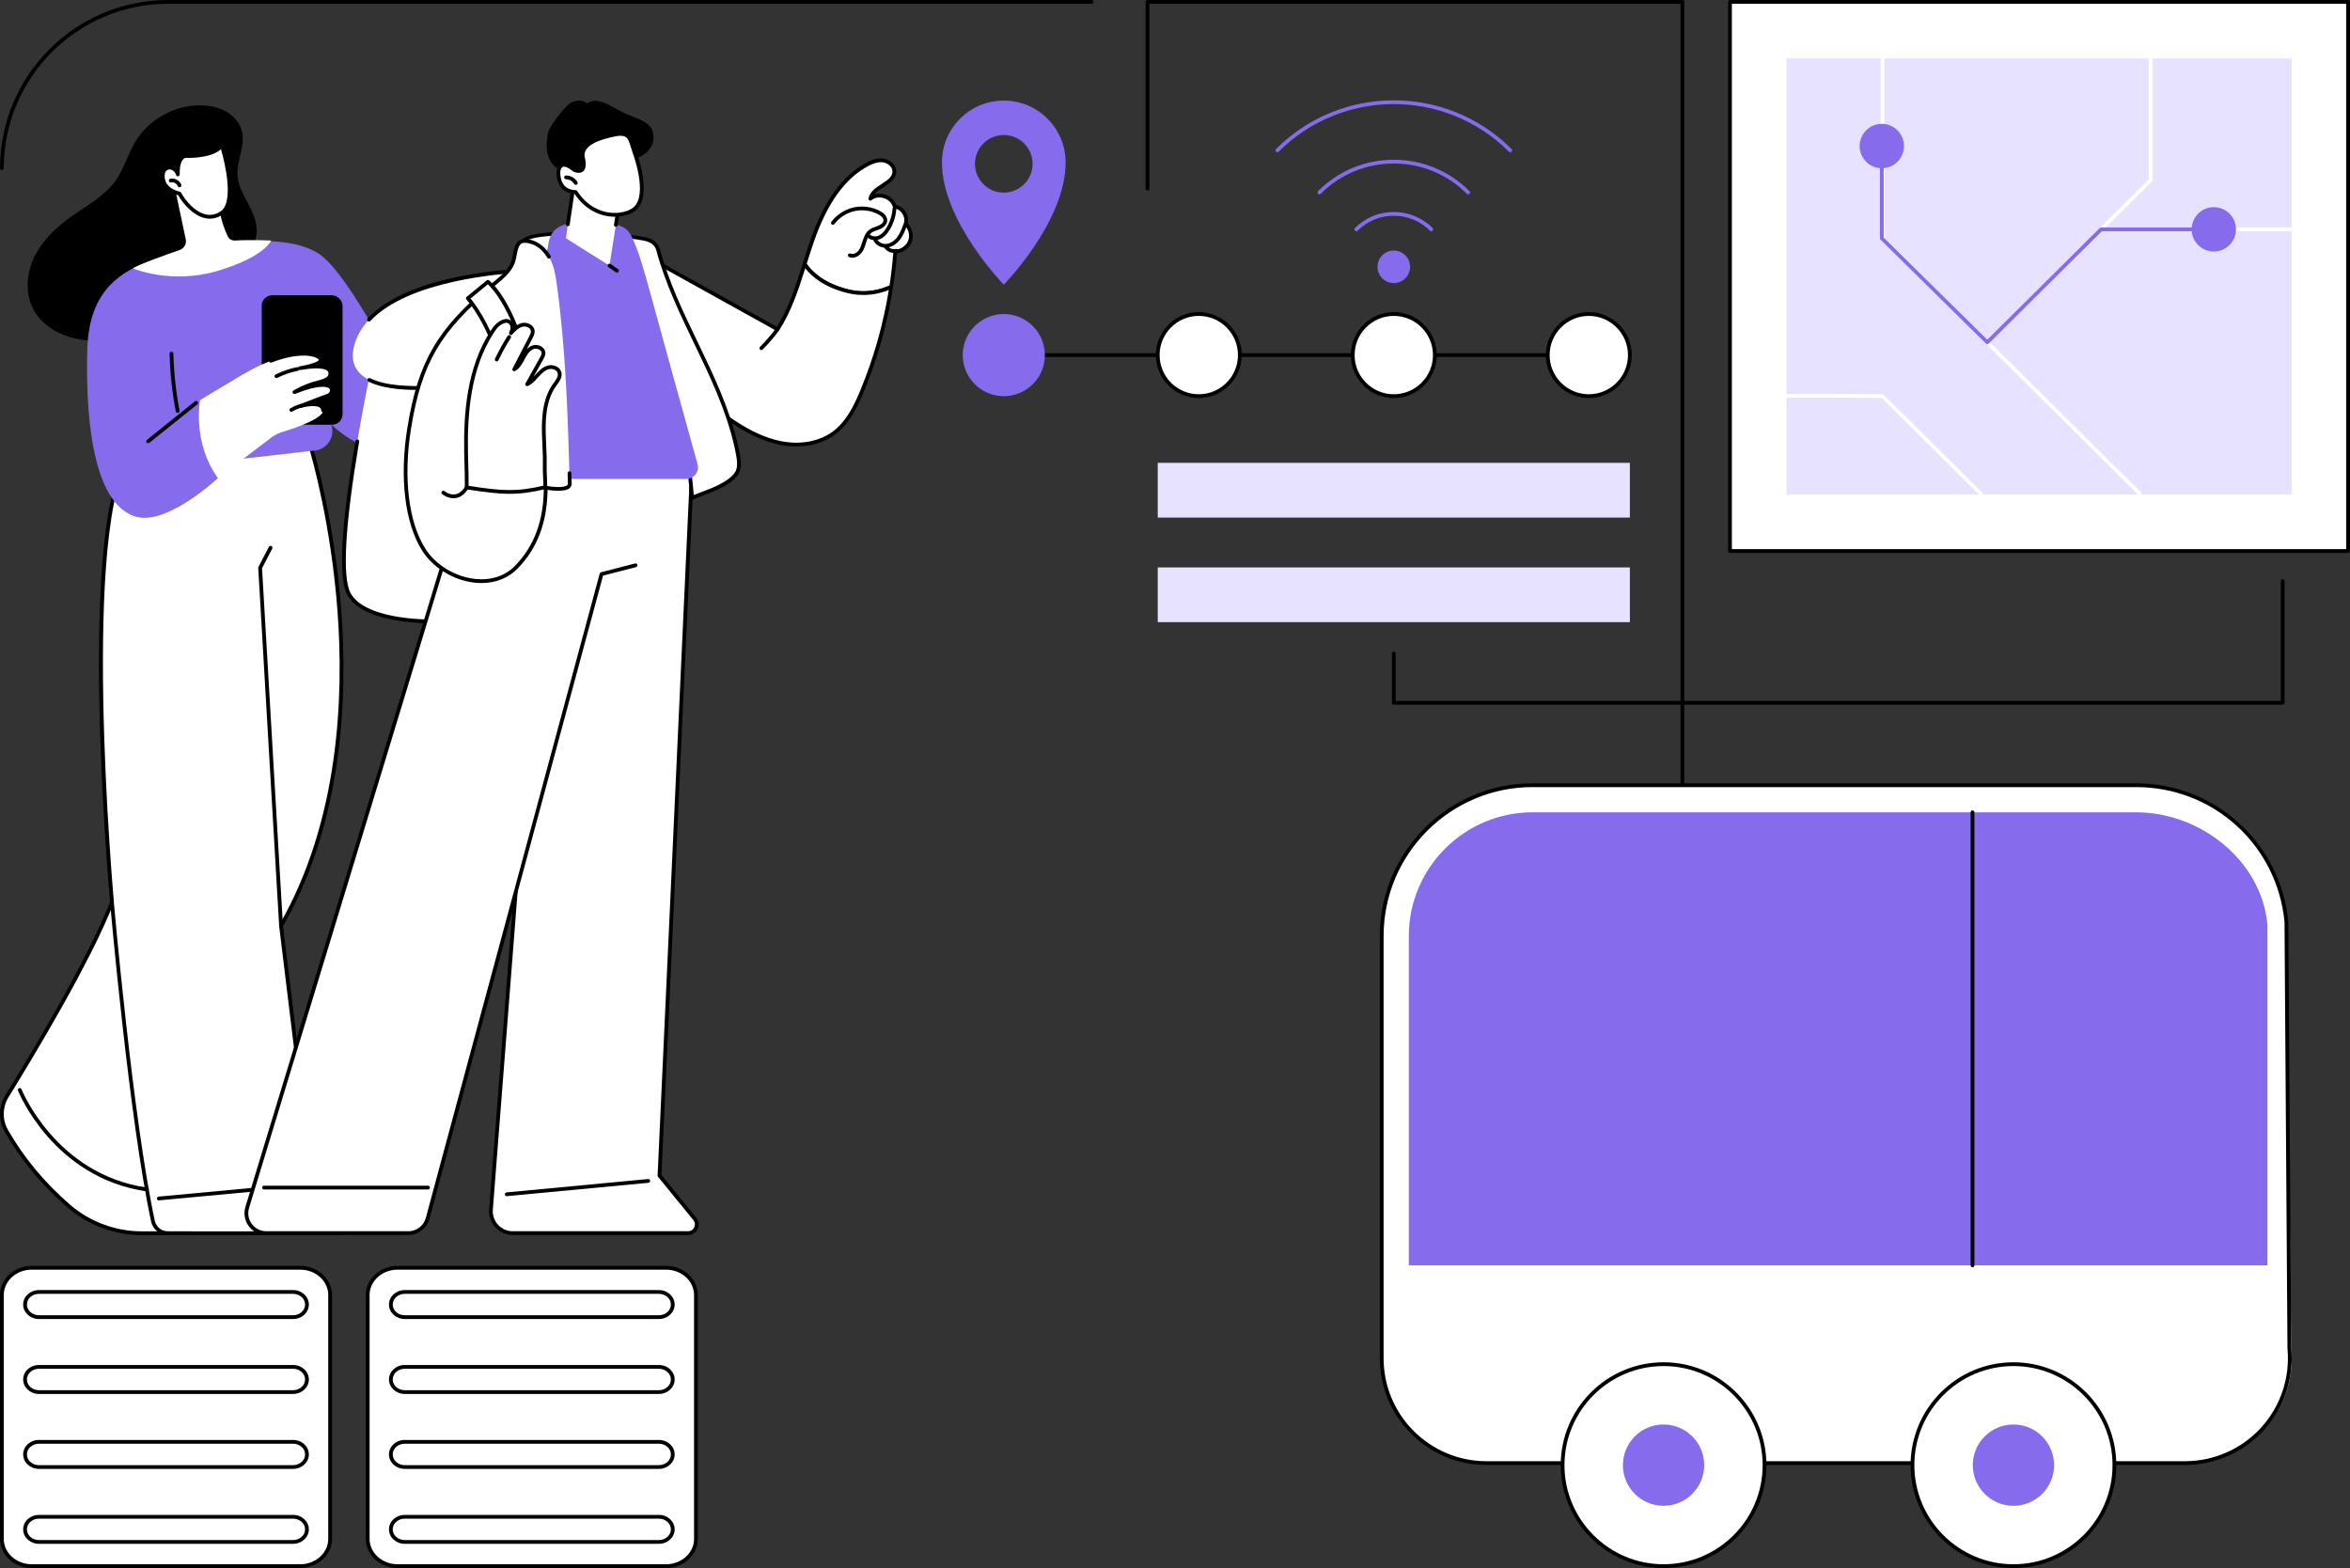 <?xml version="1.0" encoding="UTF-8"?>
<svg id="Layer_1" xmlns="http://www.w3.org/2000/svg" version="1.1" viewBox="0 0 1247 832">
  <rect x="0" y="0" width="1247" height="832" fill="#333333" stroke="none"/>
  <!-- Generator: Adobe Illustrator 29.8.2, SVG Export Plug-In . SVG Version: 2.1.1 Build 3)  -->
  <defs>
    <style>
      .st0 {
        fill: #e7e2ff;
      }

      .st1 {
        fill: #fff;
      }

      .st2 {
        fill: #876bed;
      }
    </style>
  </defs>
  <g id="Smart_bus_stop">
    <g>
      <g>
        <g>
          <g>
            <g>
              <path class="st1" d="M164.81,236.91s45.93,147.25-15.69,254.32l16.71,137.1,17.55,17.55c3.14,3.14.92,8.51-3.52,8.51h-104.44c-14.35,0-28.23-5.13-39.06-14.54-10.39-9.03-23.01-22.29-32.99-39.81-3.26-5.72-3.14-12.75.32-18.35,12.59-20.36,43.85-72.13,55.75-103.07,0,0-18.74-205.76,10.79-239.65l94.59-2.04v-.02Z"/>
              <path d="M179.85,655.38h-104.44c-14.63,0-28.74-5.25-39.71-14.79-13.64-11.85-24.81-25.33-33.21-40.07-3.44-6.04-3.31-13.47.34-19.37,12.77-20.64,43.69-71.88,55.59-102.69-1.02-11.27-18.19-206.6,11.06-240.17.18-.21.45-.34.73-.34l94.59-2.04c.46-.02.84.28.98.7.12.37,11.56,37.5,15.31,87.23,3.45,45.86.89,112.12-30.92,167.59l16.63,136.43,17.3,17.3c1.74,1.74,2.24,4.24,1.3,6.52s-3.06,3.69-5.53,3.69h-.02ZM70.7,239.93c-28.51,34.2-10.45,236.53-10.27,238.57,0,.15,0,.31-.06.45-11.9,30.94-43.01,82.51-55.84,103.24-3.27,5.28-3.38,11.92-.3,17.33,8.29,14.55,19.31,27.85,32.78,39.55,10.61,9.22,24.25,14.3,38.4,14.3h104.44c1.96,0,3.19-1.27,3.68-2.46.49-1.19.52-2.95-.86-4.34l-17.55-17.55c-.16-.16-.26-.36-.29-.59l-16.71-137.1c-.03-.21.02-.43.13-.62,31.7-55.09,34.26-121.08,30.82-166.74-3.44-45.71-13.41-80.68-15-86.07l-93.38,2.01v.02Z"/>
            </g>
            <path d="M149.13,492.22c-.53,0-.97-.41-1-.94l-11.1-189.93c0-.18.03-.36.11-.52l5.55-10.66c.25-.49.86-.68,1.35-.43s.68.86.43,1.35l-5.42,10.42,11.09,189.66c.03.55-.39,1.02-.94,1.06h-.07Z"/>
            <path d="M101.19,655.38h-12.06c-4.28,0-8.04-3.03-8.94-7.21-11.67-54.25-21.66-167.93-21.76-169.07-.05-.55.36-1.04.91-1.08.56-.05,1.04.36,1.08.91.1,1.14,10.08,114.7,21.72,168.82.7,3.26,3.64,5.63,6.99,5.63h12.06c.55,0,1,.45,1,1s-.45,1-1,1Z"/>
            <path d="M84.27,636.94c-.51,0-.95-.39-.99-.91-.05-.55.35-1.04.9-1.09l81.57-7.62c.55-.05,1.04.35,1.09.9.05.55-.35,1.04-.9,1.09l-81.57,7.62h-.1Z"/>
            <path d="M77.92,632.15s-.1,0-.14-.01c-49.59-7.15-68.05-52.97-68.23-53.43-.2-.51.05-1.09.57-1.3.52-.2,1.09.05,1.3.57.18.45,18.24,45.2,66.65,52.18.55.08.93.59.85,1.13-.07.5-.5.86-.99.86h-.01Z"/>
          </g>
          <path d="M133.67,112.02c-2.88-6.16-7.16-11.98-7.63-18.77-.55-7.85,4.17-15.65,2.4-23.32-1.04-4.49-4.27-8.29-8.25-10.62s-8.65-3.28-13.25-3.4c-14.03-.36-27.98,7.32-35.19,19.36-3.97,6.63-5.97,14.34-10.45,20.64-5.76,8.1-14.91,12.95-23.05,18.66-8,5.63-15.41,12.52-19.79,21.27-4.38,8.75-5.35,19.59-.79,28.25,3.86,7.32,11.25,12.33,19.18,14.71,7.92,2.38,16.38,2.37,24.61,1.56,15.23-1.48,30.19-5.62,44.02-12.17,8.44-4,16.67-9.08,22.18-16.61,4.33-5.92,6.69-13.62,5.58-20.75,4.46-4.85,3.24-12.78.42-18.81h.01Z"/>
          <g>
            <g>
              <path class="st2" d="M115.64,253.71l4.04-9.29,47.46-5.36c6.21-.7,10.4-6.69,8.94-12.77l-.25-1.04s13.78,14.4,33.17,14.9,29.02-12.21,29.02-12.21l-14.22-27.75-9.05,5.07s-28.73-59.62-45.65-70.67c-21.94-14.34-73.67-2.21-91.38,4.59-17.72,6.8-30.68,18.62-31.42,46.6-.74,27.98.99,82.52,26.72,88.58,16.39,3.86,42.62-20.66,42.62-20.66h0Z"/>
              <path d="M94.25,219.08c-.47,0-.89-.33-.98-.81-1.91-10.06-3.01-20.35-3.28-30.59-.01-.55.42-1.01.97-1.03s1.01.42,1.03.97c.27,10.13,1.36,20.31,3.25,30.27.1.54-.25,1.07-.8,1.17-.06,0-.13.02-.19.02h0Z"/>
              <path d="M78.59,235.18c-.29,0-.58-.13-.78-.37-.35-.43-.28-1.06.15-1.41l25.51-20.46c.43-.35,1.06-.28,1.41.15.35.43.28,1.06-.15,1.41l-25.51,20.46c-.18.15-.41.22-.62.22h-.01Z"/>
            </g>
            <rect x="138.87" y="156.67" width="42.9" height="68.69" rx="5.54" ry="5.54"/>
            <g>
              <path class="st1" d="M106.16,212.3s-4.3,22.3,9.48,41.41l28.21-21.44c1.79-1.36,3.81-2.4,5.97-3.06,6.72-2.06,21.83-7.17,21.63-11.47-.25-5.53-11.68-2.38-11.68-2.38,0,0,10.31-4.08,14.18-5.39s4.91-10.94-17.72-1.9c0,0,5.54-3.38,12.03-4.98,6.48-1.59,7.14-3.17,7.02-5.22s-2.54-4.89-16.15-2.49c0,0,10.97-1.66,11.04-4.36.08-2.7-13.06-8.75-41.33,7.67l-22.7,13.61h.02Z"/>
              <path d="M171.46,218.74c-.53,0-.97-.42-1-.95-.03-.67-.28-1.16-.78-1.52-2.12-1.54-7.67-.48-9.64.06-.51.14-1.04-.14-1.21-.65-.17-.5.09-1.05.58-1.25.42-.17,10.37-4.1,14.23-5.41.72-.24,1.33-.94,1.46-1.67.09-.51-.07-.95-.49-1.29-.82-.67-4.54-2.44-18,2.93-.48.19-1.03-.02-1.27-.48-.23-.46-.07-1.03.37-1.3.23-.14,5.75-3.48,12.31-5.1,6.42-1.58,6.34-2.96,6.27-4.19-.03-.5-.26-.91-.7-1.26-1.03-.81-4.03-1.91-12.67-.57-.6.11-1.15.2-1.62.27-.54.08-1.05-.29-1.14-.83-.09-.54.27-1.05.81-1.15.51-.09,1.01-.17,1.49-.25,4.92-.9,8.71-2.39,8.73-3.16-.02-.08-.26-.48-1.09-.94-3.38-1.89-11.7-2.41-24.03,2.33-.51.2-1.09-.06-1.29-.57-.2-.52.06-1.09.57-1.29,13.82-5.32,22.83-4.3,26.34-1.82.99.7,1.52,1.53,1.49,2.35-.03.95-.78,1.76-1.92,2.45,2.53.13,4.37.67,5.56,1.61.89.71,1.4,1.65,1.46,2.71.15,2.61-1.14,4.15-4.9,5.42,2.27.04,3.65.59,4.49,1.28.98.8,1.42,1.97,1.2,3.2-.26,1.44-1.38,2.73-2.79,3.2-1.61.54-4.36,1.58-7.01,2.6,1.36.12,2.64.45,3.59,1.13.99.72,1.54,1.77,1.6,3.05.02.55-.4,1.02-.95,1.04h-.05v.02Z"/>
              <path d="M146.69,200.61c-.37,0-.72-.2-.89-.55-.25-.49-.05-1.09.44-1.34,3.58-1.8,7.39-3.1,11.32-3.88.55-.11,1.07.25,1.17.79.11.54-.25,1.07-.79,1.17-3.75.74-7.39,1.98-10.81,3.7-.14.07-.3.11-.45.11h0Z"/>
              <path d="M154.58,218.51c-.34,0-.68-.18-.86-.49-.28-.48-.12-1.09.36-1.37,1.79-1.05,3.71-1.85,5.71-2.38.53-.14,1.08.18,1.22.71.14.53-.18,1.08-.71,1.22-1.83.48-3.58,1.21-5.21,2.17-.16.09-.33.14-.51.14Z"/>
            </g>
            <g>
              <path class="st1" d="M221.17,201.66s-.55,18.33,13.7,29.51c0,0,11.42-11.19,16.62-23.51,0,0,15.79-4.66,23.08-19.03,0,0,6.53-9.69,4.27-13.19s-6.7,4.87-9.52,10.99c0,0,5.85-13.16,2.14-14.73-3.71-1.57-7.31,11.35-12.82,14.71,0,0,6.75-12.46,5-14.86s-6.67,1.75-10.77,8.29c-4.1,6.54-5.81,6.54-5.81,6.54,0,0,5.31-10.13,3.23-11.92-1.9-1.64-6.49,1.21-10.13,9.24-.65,1.44-2.09,2.36-3.67,2.36h-1.68s-8.52,12.75-13.64,15.62v-.02Z"/>
              <path d="M234.87,232.17c-.26,0-.52-.1-.71-.3-.39-.39-.38-1.03,0-1.41.11-.11,11.34-11.2,16.39-23.18.12-.28.35-.49.64-.57.15-.05,15.47-4.72,22.47-18.53.02-.04.04-.07.06-.11,2.38-3.54,5.64-9.95,4.26-12.09-.25-.38-.39-.37-.45-.37-.37.03-2.47.69-7.33,11.24-.23.5-.82.72-1.32.49s-.73-.82-.5-1.32c1.68-3.77,4-10.61,3.09-12.91-.14-.35-.31-.45-.42-.5-1.19-.5-3.25,3-4.91,5.82-1.98,3.34-4.22,7.13-7,8.83-.39.24-.88.18-1.21-.13s-.41-.8-.19-1.2c3.43-6.34,5.8-12.79,5.07-13.8-.15-.21-.31-.29-.59-.28-1.62.06-5.06,3-8.53,8.51-3.97,6.32-5.98,7.01-6.66,7.01h0c-.35,0-.67-.18-.86-.48-.18-.3-.19-.67-.03-.98,2.78-5.31,4.15-10.11,3.47-10.69-.23-.2-.58-.25-1.03-.15-1.9.42-4.97,3.38-7.53,9.04-.81,1.79-2.6,2.94-4.57,2.94h-1.16c-1.59,2.33-8.91,12.81-13.68,15.49-.48.27-1.09.1-1.36-.38-.27-.48-.1-1.09.38-1.36,4.85-2.72,13.22-15.18,13.3-15.3.19-.28.5-.44.83-.44h1.68c1.17.04,2.27-.69,2.75-1.76,2.54-5.62,5.96-9.52,8.92-10.17,1.37-.3,2.26.15,2.76.59,1.55,1.33.59,4.99-.74,8.31.54-.73,1.15-1.62,1.83-2.71,2.82-4.49,6.97-9.33,10.15-9.44.94-.03,1.73.35,2.28,1.1,1.12,1.54-.03,5.38-1.6,9.09.55-.87,1.08-1.77,1.59-2.63,2.48-4.2,4.62-7.82,7.41-6.64.68.29,1.2.84,1.5,1.61.43,1.09.4,2.65.13,4.34,1.81-2.51,3.02-3.04,3.93-3.11.63-.05,1.54.14,2.27,1.28,2.5,3.89-3.4,12.97-4.25,14.24-6.8,13.35-20.48,18.44-23.2,19.34-5.29,12.18-16.19,22.95-16.65,23.41-.19.19-.45.29-.7.29v-.03Z"/>
              <path d="M245.05,209.55c-.68,0-1.37-.04-2.04-.12-.55-.07-.94-.56-.88-1.11.07-.55.57-.94,1.11-.88,2.35.28,4.77,0,7-.78.52-.18,1.09.09,1.28.61.18.52-.09,1.09-.61,1.28-1.87.66-3.87,1-5.86,1Z"/>
            </g>
          </g>
          <g>
            <path class="st1" d="M92.78,99.61l5.79,27.35c.51,2.43-.86,4.86-3.2,5.68-7.09,2.46-21.2,7.49-24.83,9.75,0,0,20.16,8.74,45.03,1.32s28.34-16.09,28.34-16.09c0,0-11.06-.47-19.14,0-1.61.1-3.14-.63-3.84-2.08-1.4-2.91-3.49-7.98-4.21-13.46,0,0-17.08-13.53-23.93-12.47h-.01Z"/>
            <g>
              <path class="st1" d="M117.63,76.95s9.43,29.23.23,35.85c-9.2,6.61-18.71-2.95-22.64-10.08,0,0-8.86-1.61-8.86-9.22,0-6.37,6.75-5.54,8.02-.95,0,0-.6-9.98,4.75-9.76,5.33.22,16.07-.93,18.5-5.83h0Z"/>
              <path d="M111.37,116.02c-.87,0-1.76-.1-2.65-.3-6.13-1.38-11.39-7.3-14.15-12.12-3.43-.78-9.21-3.73-9.21-10.1,0-3.69,2.04-5.29,3.94-5.55,1.37-.19,2.94.28,4.18,1.35.22-2.09.79-4.67,2.28-6.18.92-.94,2.07-1.39,3.41-1.34,6.08.25,15.55-1.22,17.56-5.27.18-.36.57-.58.97-.55.41.03.75.3.88.69.39,1.22,9.54,30-.13,36.96-2.23,1.61-4.6,2.41-7.07,2.41h-.01ZM89.91,89.91c-.12,0-.23,0-.34.02-1.41.19-2.21,1.49-2.21,3.56,0,6.7,7.96,8.22,8.04,8.23.3.05.55.24.7.5,2.49,4.53,7.41,10.26,13.06,11.54,2.84.64,5.58.04,8.12-1.78,6.56-4.72,2.62-23.8-.03-32.85-4.19,4.19-14.22,4.8-18.16,4.64-.76-.03-1.38.21-1.9.74-1.77,1.8-1.91,6.36-1.81,7.97.03.51-.33.96-.83,1.05-.5.08-.99-.23-1.13-.72-.52-1.86-2.15-2.9-3.51-2.9Z"/>
            </g>
            <path d="M95.26,99.38c-.41,0-.79-.25-.94-.65-.5-1.35-2.11-2.23-3.51-1.93-.54.11-1.07-.23-1.19-.77-.11-.54.23-1.07.77-1.19,2.36-.5,4.96.93,5.8,3.19.19.52-.07,1.09-.59,1.29-.11.04-.23.06-.35.06h.01Z"/>
          </g>
        </g>
        <g>
          <g>
            <path class="st1" d="M198.76,186.7s-23.94,108.64-13.68,128.31,67.54,15.4,71.82,11.12,27.36-138.58,27.36-138.58l-85.5-.86h0Z"/>
            <path d="M230.82,330.77c-6.23,0-12.84-.4-19.05-1.35-10.07-1.54-23.03-5.22-27.58-13.93-4.71-9.03-3.22-36.44,4.42-81.47.09-.54.61-.91,1.15-.82s.91.61.82,1.15c-7.46,43.96-9.06,71.7-4.62,80.21,4.16,7.98,16.49,11.41,26.1,12.88,19.93,3.06,42.04.08,44.12-2.01,3.06-3.6,17.67-83.38,26.88-136.88l-84.33-.84c-.55,0-1-.46-.99-1.01,0-.55.45-.99,1-.99h0l85.5.86c.29,0,.57.13.76.36s.27.52.22.81c-2.37,13.78-23.26,134.74-27.64,139.12-2.13,2.13-13.59,3.92-26.79,3.92h.02Z"/>
            <path class="st1" d="M277.93,143.62s-77.46,2.02-89.43,37.95c-11.97,35.93,63.27,21.39,63.27,21.39l26.16-59.34Z"/>
            <path d="M221.21,206.89c-9.35,0-18.92-1.05-25.68-4.39-.5-.24-.7-.84-.45-1.34.24-.49.84-.7,1.34-.45,16.05,7.93,50.06,2.18,54.65,1.36l25.3-57.38c-9.57.47-59.64,3.97-79.86,25.62-.38.4-1.01.43-1.41.05-.4-.38-.43-1.01-.05-1.41,22.87-24.48,80.42-26.26,82.86-26.32.33,0,.67.16.86.44.19.28.22.65.08.96l-26.16,59.34c-.13.3-.4.52-.73.58-.97.19-15.56,2.95-30.75,2.95h0Z"/>
          </g>
          <g>
            <g>
              <g>
                <path class="st1" d="M367.36,245.73l-17.41,378.09,18.75,22.96c2.46,3.01.32,7.54-3.57,7.54h-93.01c-6.81,0-12.16-5.81-11.6-12.6l30.88-396.13,75.95.14h.01Z"/>
                <path d="M365.14,655.31h-93c-3.52,0-6.91-1.49-9.3-4.08-2.39-2.59-3.59-6.09-3.3-9.6l30.88-396.12c.04-.52.48-.92,1-.92h0l75.95.14c.27,0,.53.11.72.31s.29.46.28.74l-17.39,377.71,18.51,22.66c1.39,1.7,1.66,3.98.72,5.96-.94,1.98-2.88,3.21-5.07,3.21h0ZM292.33,246.59l-30.81,395.2c-.25,3,.74,5.87,2.77,8.09,2.04,2.21,4.82,3.43,7.83,3.43h93c1.43,0,2.65-.77,3.27-2.07s.44-2.73-.47-3.84l-18.75-22.96c-.16-.19-.24-.43-.22-.68l17.36-377.05-73.98-.14v.02Z"/>
              </g>
              <path d="M268.88,634.7c-.51,0-.95-.39-.99-.91-.05-.55.35-1.04.9-1.09l75.11-7.09c.56-.05,1.04.35,1.09.9.05.55-.35,1.04-.9,1.09l-75.1,7.09h-.11Z"/>
            </g>
            <g>
              <path class="st1" d="M251.37,245.66l-120.18,395c-2.07,6.79,3.02,13.65,10.12,13.65h75.38c4.79,0,8.99-3.23,10.22-7.86l102.48-379.64-78.02-21.16h0Z"/>
              <path d="M216.69,655.31h-75.38c-3.7,0-7.09-1.71-9.3-4.68-2.21-2.98-2.85-6.72-1.77-10.26l120.18-395c.16-.53.72-.83,1.25-.67s.83.72.67,1.25l-120.18,395c-.89,2.93-.36,6.03,1.47,8.49,1.82,2.46,4.63,3.87,7.69,3.87h75.38c4.34,0,8.14-2.93,9.26-7.12l92.27-341.83c.09-.35.37-.62.71-.71l18.03-4.67c.54-.14,1.08.18,1.22.72.14.53-.18,1.08-.72,1.22l-17.47,4.52-92.12,341.26c-1.35,5.06-5.95,8.6-11.19,8.6h0Z"/>
              <path d="M227.1,631.15h-86.99c-.55,0-1-.45-1-1s.45-1,1-1h86.99c.55,0,1,.45,1,1s-.45,1-1,1Z"/>
            </g>
          </g>
          <g>
            <g>
              <g>
                <g>
                  <g>
                    <path class="st1" d="M449.48,154.42c-12.47-3.19-19.07-9.11-22.55-14.24,1.32-4.2,2.64-8.41,4.08-12.55,5.57-15.97,14.04-32.18,28.9-40.25,2.65-1.44,5.61-2.61,8.6-2.25s5.92,2.69,6.04,5.7c.26,6.74-11.45,8-12.71,14.63,4.11-3.51,11.61-1.12,12.91,4.13,4.11.52,7.11,5.25,5.83,9.18,2.52,2.24,3.46,6.07,2.27,9.23-1.19,3.15-4.43,5.41-7.8,5.43-.46,6.29-1.18,12.55-2.14,18.78-5.43,2.56-13.64,4.73-23.44,2.22h.01Z"/>
                    <path d="M458.19,156.54c-2.79,0-5.79-.33-8.96-1.15h0c-13.2-3.38-19.86-9.83-23.13-14.65-.17-.25-.22-.57-.13-.86,1.3-4.16,2.64-8.43,4.09-12.58,7.2-20.63,16.81-33.98,29.37-40.8,2.25-1.22,5.64-2.79,9.2-2.37,3.29.39,6.77,2.99,6.92,6.65.16,4.09-3.3,6.33-6.64,8.49-1.9,1.23-3.73,2.42-4.9,3.88,1.73-.52,3.69-.5,5.63.12,2.87.92,5.02,2.92,5.89,5.42,1.99.45,3.79,1.75,5,3.65,1.21,1.91,1.63,4.1,1.17,6.1,2.49,2.56,3.35,6.53,2.09,9.89-1.23,3.26-4.36,5.64-7.8,6.02-.46,5.97-1.16,12.02-2.08,17.99-.05.33-.26.61-.56.75-3.67,1.73-8.87,3.43-15.16,3.43v.02ZM449.73,153.45c9.45,2.42,17.26.35,22.29-1.93.91-6.03,1.6-12.14,2.05-18.17.04-.52.47-.92.99-.93,2.94-.02,5.83-2.03,6.87-4.78s.2-6.17-2-8.13c-.3-.26-.41-.68-.29-1.06.51-1.57.21-3.45-.79-5.03s-2.58-2.65-4.21-2.85c-.41-.05-.75-.35-.85-.75-.53-2.12-2.3-3.86-4.74-4.64s-4.89-.4-6.55,1.03c-.32.28-.79.32-1.15.11-.37-.21-.56-.64-.48-1.05.69-3.59,3.88-5.66,6.97-7.66,3.01-1.95,5.84-3.79,5.73-6.74-.1-2.56-2.75-4.46-5.16-4.74-2.98-.36-6,1.05-8,2.14-12.1,6.57-21.41,19.56-28.43,39.7-1.39,3.97-2.68,8.07-3.92,12.05,3.17,4.48,9.46,10.31,21.69,13.44h-.02Z"/>
                  </g>
                  <g>
                    <path class="st1" d="M339.66,134.78c1.5-.87,7.61,3.67,9.11,4.5,6.51,3.62,13.02,7.23,19.53,10.85,14.77,8.21,29.55,16.42,44.32,24.62,6.76-10.54,10.54-22.56,14.3-34.57,3.48,5.13,10.08,11.05,22.55,14.24,9.8,2.51,18.01.34,23.44-2.22-2.92,18.99-8.13,37.63-15.49,55.37-3.44,8.3-7.62,16.74-14.81,22.12-7.19,5.38-16.71,7.04-25.61,5.84s-17.25-5.04-24.89-9.76c-19.28-11.9-34.52-29.96-43.68-50.64-4.58-10.34-7.65-21.35-8.95-32.59-.18-1.54-1.49-6.81.16-7.76h.02Z"/>
                    <path d="M422.5,236.91c-1.85,0-3.73-.13-5.61-.38-7.97-1.08-16.24-4.32-25.29-9.9-19.03-11.75-34.68-29.89-44.07-51.08-4.7-10.6-7.73-21.66-9.03-32.88-.03-.26-.1-.65-.18-1.1-.59-3.43-.98-6.6.83-7.65h0c1.44-.83,4.02.54,8.58,3.53.65.43,1.21.8,1.51.96l63.03,35.01c6.39-10.26,10.1-22.09,13.69-33.54.11-.37.43-.63.81-.69.39-.06.76.11.97.43,3.07,4.53,9.38,10.61,21.97,13.83,9.76,2.5,17.77.21,22.77-2.16.34-.16.73-.12,1.03.1s.45.59.39.95c-2.94,19.11-8.17,37.82-15.55,55.61-3.5,8.44-7.76,17.02-15.13,22.54-5.57,4.17-12.91,6.41-20.73,6.41h.01ZM340.13,135.67c-.27.22-.57,1.25.17,5.55.09.5.16.92.19,1.21,1.27,11.02,4.26,21.88,8.87,32.3,9.23,20.82,24.6,38.65,43.29,50.19,8.8,5.44,16.82,8.58,24.5,9.62,9.34,1.26,18.4-.8,24.87-5.65,6.99-5.23,11.09-13.53,14.48-21.7,7.09-17.08,12.18-35.01,15.14-53.34-5.33,2.19-13.13,3.91-22.42,1.53-11.76-3.01-18.33-8.46-21.94-13.02-3.55,11.28-7.34,22.82-13.83,32.93-.29.44-.86.59-1.33.33l-63.85-35.47c-.36-.2-.93-.57-1.64-1.04-1.36-.89-5.47-3.58-6.52-3.45h.02Z"/>
                  </g>
                </g>
                <path d="M452.28,136.75c-.58,0-1.17-.11-1.73-.35-.51-.21-.75-.8-.53-1.31.21-.51.8-.75,1.31-.53,1.48.62,3.3-.37,4.26-1.62.98-1.27,1.47-2.86,2-4.54l.27-.84c.66-2.04,1.59-4.31,3.52-5.73,1.04-.76,2.2-1.17,3.34-1.56.52-.18,1.03-.35,1.53-.57,1.21-.52,2.52-1.52,2.55-2.76.05-1.47-1.63-2.6-2.64-3.14-3.8-2.06-8.41-2.72-12.64-1.8s-8.15,3.43-10.75,6.89c-.33.44-.96.53-1.4.2s-.53-.96-.2-1.4c2.89-3.84,7.23-6.62,11.92-7.64s9.8-.29,14.02,2c2.43,1.32,3.74,3.08,3.68,4.96-.06,1.85-1.46,3.55-3.76,4.54-.54.23-1.11.43-1.67.62-1.03.36-2.01.69-2.8,1.28-1.47,1.08-2.24,3-2.8,4.73l-.26.82c-.55,1.78-1.13,3.61-2.32,5.16-1.11,1.45-2.98,2.59-4.88,2.59h-.02Z"/>
                <path d="M464.23,127.42c-1.66,0-3.36-.59-4.47-2.01-.34-.43-.27-1.06.17-1.4.43-.34,1.06-.27,1.4.17,1.13,1.43,3.34,1.51,4.86.86,1.53-.66,2.9-2.01,4.19-4.15,1.89-3.12,3.02-6.7,3.27-10.34.04-.55.52-.97,1.07-.93.55.04.97.51.93,1.07-.27,3.96-1.5,7.85-3.55,11.24-1.51,2.5-3.18,4.12-5.11,4.95-.83.36-1.78.56-2.75.56v-.02Z"/>
                <path d="M469.87,131.44c-2.96,0-5.76-1.84-6.58-4.42-.17-.53.12-1.09.65-1.26.52-.17,1.09.12,1.26.65.61,1.93,2.9,3.25,5.22,3,2.09-.23,4.19-1.58,5.76-3.72,1.41-1.92,2.27-4.14,3.25-6.84.19-.52.76-.79,1.28-.6s.79.76.6,1.28c-.81,2.24-1.82,5.03-3.52,7.34-1.9,2.59-4.51,4.24-7.16,4.52-.25.03-.51.04-.76.04h0Z"/>
                <path d="M474.38,134.19c-2.02,0-4.05-1.04-5.14-2.74-.3-.46-.17-1.08.3-1.38s1.08-.17,1.38.3c.89,1.38,2.7,2.11,4.31,1.73.54-.13,1.08.2,1.2.74.13.54-.2,1.08-.74,1.2-.43.1-.87.15-1.3.15h-.01Z"/>
                <path d="M404.01,185.73c-.26,0-.53-.1-.72-.31-.38-.4-.37-1.03.03-1.41,2.39-2.29,6.42-6.97,8.3-9.64.32-.45.94-.56,1.39-.24.45.32.56.94.24,1.39-1.97,2.8-6.05,7.53-8.55,9.93-.19.19-.44.28-.69.28h0Z"/>
              </g>
              <g>
                <path class="st1" d="M344.04,127.31c2.45.88,4.48,2.61,5.16,5.12,9.93,36.84,32.94,66.82,41.44,104.09,1.48,6.48,2.32,11.36.31,14.53-4.65,7.32-20.04,11.12-23.65,13.12-1.52-15.4-1.4-21.25-7.36-38.68-5.78-16.89-25.58-30.87-29.23-48.35-2.55-12.24-43.04-11.15-42.69-23.67.1-3.55-12.62-22.7-10.24-25.61,5.68-6.96,58.56-3.32,66.27-.55h-.01Z"/>
                <path d="M367.29,265.17c-.16,0-.32-.04-.46-.11-.3-.16-.5-.45-.53-.79-.2-2.03-.37-3.89-.53-5.63-1.06-11.48-1.64-17.8-6.78-32.83-2.62-7.66-8.35-14.92-13.9-21.94-6.57-8.32-13.36-16.91-15.37-26.52-1.12-5.38-11.24-8.13-21.03-10.78-11.25-3.05-21.88-5.93-21.68-13.12.03-1.21-2.31-5.72-4.38-9.7-4.63-8.9-7.32-14.45-5.64-16.51,6.16-7.55,59.88-3.56,67.39-.86,2.97,1.07,5.08,3.18,5.78,5.8,4.7,17.45,12.5,33.65,20.04,49.32,8.32,17.29,16.93,35.18,21.41,54.81,1.48,6.49,2.43,11.74.18,15.29-3.65,5.74-13.17,9.27-19.46,11.61-1.98.74-3.7,1.37-4.55,1.85-.15.08-.32.12-.48.12h-.01ZM303.29,124.83c-12.02,0-22.54.96-24.75,3.67-.93,1.28,3.49,9.76,5.86,14.32,2.89,5.55,4.66,9.03,4.61,10.68-.16,5.61,10.19,8.42,20.2,11.13,10.37,2.81,21.09,5.72,22.46,12.3,1.91,9.15,8.55,17.56,14.98,25.69,5.65,7.15,11.49,14.55,14.22,22.53,5.22,15.25,5.81,21.66,6.88,33.29.12,1.33.25,2.73.39,4.21.93-.39,2.12-.83,3.48-1.34,6.05-2.25,15.18-5.64,18.47-10.81,1.84-2.89.93-7.74-.44-13.77-4.42-19.41-12.98-37.19-21.26-54.38-7.58-15.75-15.42-32.03-20.17-49.67-.73-2.71-3.15-3.95-4.53-4.44h0c-4.46-1.6-23.86-3.42-40.41-3.42h.01Z"/>
              </g>
            </g>
            <path class="st2" d="M283.45,254.12h80.7c4.11,0,7.1-3.92,6-7.88-2.52-9.11-7.13-25.76-13.32-48.02-9.59-34.49-15.78-58.77-19.13-66.84-3.35-8.06-3.94-12.42-17.6-13.03-12.59-.56-27.71-2.49-29.2,11.74-.29,2.76-1.79,5.25-4.02,6.9l-8.94,6.63,5.51,110.5Z"/>
            <g>
              <path class="st1" d="M224.98,291.83c-9.5-14.83-11.95-39.42-7.81-64.82,5.84-35.75,16.51-52.63,44.35-75.8,4.57-3.8,9.75-7.72,11.13-13.5.93-3.89,1.12-9.48,5.1-9.84,0,0,8.01-.89,13.52,8.34,2.76,4.63,3.58,10.14,4.3,15.48,4.73,34.74,5.75,69.87,6.77,104.93.14,4.63-12.78,2.14-12.78,2.14,0,17.87-5.27,31.6-15.58,42.2-13.68,14.07-39.01,6.5-49.02-9.12h.02Z"/>
              <path d="M255.53,309.37c-1.1,0-2.22-.06-3.36-.17-11.21-1.13-22.21-7.74-28.03-16.83-9.31-14.52-12.28-39.02-7.95-65.52,5.75-35.2,15.77-52.34,44.7-76.41l1-.83c4.22-3.49,8.59-7.1,9.79-12.14.16-.69.31-1.43.45-2.19.68-3.59,1.52-8.05,5.54-8.41.33-.04,8.7-.85,14.47,8.83.28.47.13,1.09-.35,1.37s-1.09.13-1.37-.35c-5.09-8.53-12.26-7.89-12.56-7.86-2.34.21-3.04,2.94-3.77,6.79-.15.79-.3,1.57-.47,2.29-1.36,5.69-5.99,9.51-10.47,13.21l-1,.83c-28.48,23.7-38.35,40.56-44.01,75.19-4.25,26.03-1.39,50,7.66,64.12,5.51,8.6,15.93,14.85,26.55,15.92,8.3.84,15.73-1.63,20.91-6.95,10.29-10.58,15.3-24.16,15.3-41.5,0-.3.13-.58.36-.77.23-.19.53-.27.83-.21,3.43.66,9.51,1.16,11.22-.29.27-.23.39-.48.38-.84l-.16-5.54c-.02-.55.42-1.01.97-1.03.56-.02,1.01.42,1.03.97l.16,5.54c.03.96-.35,1.8-1.08,2.42-2.47,2.1-8.95,1.36-11.71.93-.23,17.33-5.42,30.98-15.86,41.71-4.9,5.04-11.62,7.72-19.19,7.72h.02Z"/>
              <g>
                <path class="st1" d="M266.65,256.37h10.38c4.04-13.73,8.62-37.02,3.16-61.21-7.98-35.36-21.28-45.62-21.28-45.62l-10.64,8.74s31.07,33.13,18.38,98.09Z"/>
                <path d="M277.03,257.37h-10.38c-.3,0-.58-.13-.77-.36-.19-.23-.27-.53-.21-.83,12.44-63.72-17.82-96.89-18.13-97.21-.19-.2-.29-.47-.27-.75.02-.28.15-.53.36-.71l10.64-8.74c.36-.3.88-.3,1.25-.02.55.43,13.68,10.89,21.65,46.19,5.38,23.83,1.24,46.71-3.18,61.71-.13.43-.52.72-.96.72h0ZM267.86,255.37h8.42c4.27-14.78,8.14-36.96,2.94-59.99-6.84-30.28-17.69-42.04-20.33-44.53l-9.19,7.55c4.52,5.46,29.17,38.48,18.17,96.97h-.01Z"/>
              </g>
              <g>
                <g>
                  <path class="st1" d="M277.03,172.4c-2.41.61-4.22,2.54-5.9,4.38,1.09-2.34,1.12-4.4-.47-5.74-1.59-1.34-3.33-.71-5.13.33-1.8,1.03-3.08,2.77-4.22,4.51-12.27,18.7-14.38,42.22-13.99,64.59.21,12.04.3,6.16.33,18.2,19.13,2.93,26.61,3.43,41.75-.16-.8-17.14.16-8.3-.69-25.21-.5-9.8-.25-20.75,5.39-28.78,1.46-2.08,3.45-4.33,2.8-6.78-.63-2.34-3.58-3.41-5.92-2.8-2.35.61-4.17,2.42-5.79,4.22s-3.24,3.73-5.43,4.76c2.54-4.54,5.07-9.08,7.61-13.62.53-.94,1.07-1.95,1.03-3.03-.08-2.56-3.51-3.87-5.86-2.86-2.35,1.01-3.77,3.4-4.96,5.66-1.19,2.27-2.45,4.7-4.69,5.94,2.94-5.66,5.87-11.32,8.81-16.98.55-1.05,1.11-2.18,1.02-3.36-.19-2.48-3.27-3.87-5.67-3.25l-.02-.02Z"/>
                  <path d="M270.41,262.02c-6.46,0-13.24-.89-22.9-2.37-.49-.07-.85-.49-.85-.99-.02-6.89-.05-7.91-.12-9.76-.05-1.39-.12-3.28-.21-8.42-.35-19.76.95-45.03,14.15-65.15,1.13-1.72,2.5-3.65,4.56-4.83,1.92-1.1,4.17-1.99,6.27-.22.8.67,1.55,1.72,1.6,3.3,1.11-.94,2.38-1.76,3.87-2.14h0c1.69-.43,3.61-.07,5.03.95,1.12.81,1.79,1.94,1.89,3.19.11,1.5-.57,2.83-1.13,3.89l-3.02,5.83c.73-.76,1.58-1.4,2.58-1.83,1.64-.7,3.71-.52,5.27.47,1.24.79,1.94,1.95,1.99,3.28.05,1.39-.62,2.59-1.16,3.55l-5.14,9.2c.32-.35.64-.7.95-1.05l.4-.45c1.64-1.82,3.61-3.82,6.29-4.52,2.74-.72,6.35.55,7.14,3.51.69,2.6-.94,4.85-2.38,6.83-.19.27-.38.53-.57.79-5.45,7.77-5.69,18.59-5.21,28.16.43,8.58.4,10.56.37,12.65-.03,2.02-.07,4.12.33,12.56.02.48-.3.91-.77,1.02-7.5,1.78-13.23,2.55-19.23,2.55h0ZM248.65,257.8c17.77,2.71,25.17,3.28,39.71-.09-.36-7.82-.32-9.87-.29-11.85.03-2.06.07-4-.36-12.52-.5-9.9-.23-21.14,5.57-29.41.19-.27.39-.54.59-.81,1.23-1.7,2.51-3.46,2.06-5.14-.47-1.78-2.88-2.57-4.7-2.09-2.14.56-3.86,2.32-5.31,3.92l-.4.44c-1.55,1.73-3.16,3.53-5.36,4.55-.39.18-.86.09-1.15-.23-.29-.32-.35-.79-.14-1.17l7.61-13.62c.53-.95.93-1.74.91-2.51-.03-.83-.59-1.36-1.06-1.66-.98-.63-2.39-.76-3.41-.32-2.06.88-3.33,3.06-4.47,5.21-1.25,2.38-2.62,4.98-5.09,6.35-.39.21-.87.15-1.18-.16-.32-.31-.39-.79-.19-1.18l8.81-16.98c.55-1.07.97-1.96.91-2.82-.06-.84-.61-1.4-1.06-1.72-.94-.67-2.26-.92-3.37-.64-2.2.56-3.98,2.51-5.41,4.08-.33.36-.88.43-1.29.16-.41-.27-.56-.81-.35-1.25.97-2.09.9-3.62-.21-4.55-.96-.81-2.04-.69-3.99.43-1.68.96-2.88,2.67-3.88,4.19-12.9,19.66-14.16,44.54-13.82,64.02.09,5.12.16,7.01.21,8.39.06,1.79.1,2.82.12,8.98h0Z"/>
                </g>
                <path d="M263.58,191.79c-.14,0-.29-.03-.43-.1-.5-.24-.71-.83-.48-1.33,1.96-4.16,4.2-8.23,6.68-12.1.3-.47.92-.6,1.38-.3.47.3.6.92.3,1.38-2.43,3.8-4.64,7.79-6.56,11.87-.17.36-.53.57-.91.57h.02Z"/>
              </g>
              <path d="M240.65,264.38c-3.34,0-5.92-2.1-6.04-2.2-.43-.35-.49-.98-.13-1.41.35-.43.98-.49,1.41-.14.06.05,2.73,2.18,5.75,1.66,1.97-.34,3.71-1.74,5.18-4.15.29-.47.9-.62,1.37-.34.47.29.62.9.34,1.37-1.79,2.94-4,4.66-6.57,5.09-.44.07-.87.11-1.29.11h-.02Z"/>
            </g>
          </g>
          <g>
            <path d="M290.9,70.25c.74-3.41,8.22-12.87,10.98-15.01,2.75-2.14,6.99-2.66,9.65-.41,6.3-4.33,14.37,3.1,21.47,5.94s13.98,4.62,13.77,12.26c-.21,7.64-7.65,11.59-15.26,12.28-1.21,6.63-7.43,11.65-14.1,12.68-6.02.93-13.86-4.48-20.07-7.62-6.86-3.46-8.41-11-6.44-20.13h0Z"/>
            <path class="st1" d="M328.38,109.37l-4.98,31.54s-22.91-14.26-23.07-14.48,3.9-27.06,3.9-27.06c0,0,5.3-8.87,24.15,10h0Z"/>
            <path d="M326.8,120.34s-.1,0-.16-.01c-.55-.09-.92-.6-.83-1.14l1.5-9.47c-10.19-10.1-16.09-11.78-19.25-11.39-1.75.22-2.62,1.09-2.88,1.42-.26,1.7-1.84,12.14-2.89,19.43-.08.55-.58.92-1.13.85-.55-.08-.93-.59-.85-1.13,1.14-7.93,2.91-19.56,2.93-19.68.02-.13.06-.25.13-.36.05-.09,1.3-2.11,4.45-2.5,5.29-.66,12.45,3.49,21.27,12.32.23.23.33.55.28.86l-1.58,9.97c-.08.49-.5.84-.99.84h0Z"/>
            <g>
              <g>
                <path class="st1" d="M336.76,81.01s8.55,22.55,0,29.8c-5.07,4.31-21.11,6.57-31.36-8.94,0,0-7.1.35-8.72-6.91s2.01-10,7.87-4.89c0,0,7.1,3.62,4.76-6.45-1.02-4.39,2.73-8.38,10.92-10.75,14.82-4.28,13.45-.54,16.52,8.14h0Z"/>
                <path d="M326.18,115c-1.07,0-2.19-.07-3.33-.24-5.02-.71-12.17-3.36-17.99-11.9-1.88-.11-7.66-.98-9.15-7.68-.9-4.05-.28-7.05,1.7-8.23,1.12-.67,3.61-1.25,7.71,2.27.62.28,2.19.8,2.98.18.83-.65.93-2.68.26-5.57-1.19-5.11,3.05-9.46,11.62-11.93,13.09-3.78,14.51-1.52,16.7,5.56.3.96.63,2.05,1.04,3.2.41,1.09,8.66,23.31-.29,30.91-2.17,1.84-6.29,3.42-11.23,3.42h-.02ZM305.4,100.88c.33,0,.65.17.83.45,5.46,8.26,12.2,10.79,16.9,11.45,5.75.82,10.76-.84,12.98-2.73,7.92-6.72-.2-28.47-.29-28.69v-.02c-.42-1.2-.77-2.31-1.07-3.29-1.86-6.03-2.36-7.65-14.23-4.22-7.41,2.14-11.14,5.62-10.22,9.56.9,3.89.58,6.38-.98,7.6-1.98,1.55-4.89.14-5.22-.03-.07-.04-.14-.08-.2-.14-2.31-2.01-4.36-2.82-5.47-2.15-1.15.69-1.45,3.01-.77,6.07,1.42,6.37,7.44,6.15,7.69,6.13h.05Z"/>
              </g>
              <path d="M305.55,98.1c-.35,0-.68-.18-.87-.5-.85-1.49-2.58-2.49-4.29-2.49h-.02c-.55,0-1-.45-1-1s.44-1,1-1h.03c2.45,0,4.81,1.37,6.03,3.49.27.48.11,1.09-.37,1.36-.16.09-.33.13-.5.13h-.01Z"/>
            </g>
            <path d="M327.39,144.65c-.19,0-.39-.06-.56-.18l-3.99-2.74c-.46-.31-.57-.93-.26-1.39s.93-.57,1.39-.26l3.99,2.74c.45.31.57.93.26,1.39-.19.28-.51.43-.83.43h0Z"/>
          </g>
        </g>
      </g>
      <g>
        <path class="st2" d="M499.83,86.17c0,31.29,32.81,64.86,32.81,64.86,0,0,32.81-33.27,32.81-64.86,0-18.12-14.69-32.8-32.81-32.8s-32.81,14.69-32.81,32.8h0ZM517.35,86.92c0-8.44,6.85-15.28,15.29-15.28s15.29,6.84,15.29,15.28-6.84,15.28-15.29,15.28-15.29-6.84-15.29-15.28Z"/>
        <path d="M843.08,189.41h-310.44c-.55,0-1-.45-1-1s.45-1,1-1h310.44c.55,0,1,.45,1,1s-.45,1-1,1Z"/>
        <circle class="st2" cx="532.64" cy="188.41" r="21.79" transform="translate(261.34 683.99) rotate(-80.78)"/>
        <g>
          <circle class="st1" cx="636.12" cy="188.41" r="21.79"/>
          <path d="M636.12,211.2c-12.57,0-22.79-10.22-22.79-22.79s10.22-22.79,22.79-22.79,22.79,10.22,22.79,22.79-10.22,22.79-22.79,22.79h0ZM636.12,167.62c-11.46,0-20.79,9.33-20.79,20.79s9.33,20.79,20.79,20.79,20.79-9.33,20.79-20.79-9.33-20.79-20.79-20.79Z"/>
        </g>
        <g>
          <circle class="st1" cx="843.08" cy="188.41" r="21.79"/>
          <path d="M843.08,211.2c-12.57,0-22.79-10.22-22.79-22.79s10.22-22.79,22.79-22.79,22.79,10.22,22.79,22.79-10.22,22.79-22.79,22.79h0ZM843.08,167.62c-11.46,0-20.79,9.33-20.79,20.79s9.33,20.79,20.79,20.79,20.79-9.33,20.79-20.79-9.33-20.79-20.79-20.79Z"/>
        </g>
        <g>
          <circle class="st1" cx="739.6" cy="188.41" r="21.79"/>
          <path d="M739.6,211.2c-12.57,0-22.79-10.22-22.79-22.79s10.22-22.79,22.79-22.79,22.79,10.22,22.79,22.79-10.22,22.79-22.79,22.79h0ZM739.6,167.62c-11.46,0-20.79,9.33-20.79,20.79s9.33,20.79,20.79,20.79,20.79-9.33,20.79-20.79-9.33-20.79-20.79-20.79Z"/>
        </g>
        <rect class="st0" x="614.34" y="245.59" width="250.53" height="29.04"/>
        <rect class="st0" x="614.34" y="301.08" width="250.53" height="29.04"/>
      </g>
      <path d="M891.73,653.38V2h-281.83v98.12c0,.55-.45,1-1,1s-1-.45-1-1V1c0-.55.45-1,1-1h283.83c.55,0,1,.45,1,1v653.38c0,.55-.45,1-1,1"/>
      <g>
        <path class="st2" d="M759.48,122.69c-.26,0-.51-.1-.71-.29-10.57-10.57-27.78-10.57-38.35,0-.39.39-1.02.39-1.41,0-.39-.39-.39-1.02,0-1.41,11.35-11.35,29.82-11.35,41.18,0,.39.39.39,1.02,0,1.41-.2.2-.45.29-.71.29Z"/>
        <path class="st2" d="M745.71,135.46c3.37,3.37,3.37,8.85,0,12.22s-8.85,3.37-12.22,0-3.37-8.85,0-12.22,8.85-3.37,12.22,0Z"/>
        <path class="st2" d="M700.13,103.11c-.26,0-.51-.1-.71-.29-.39-.39-.39-1.02,0-1.41,10.73-10.73,25-16.64,40.17-16.64s29.44,5.91,40.17,16.64c.39.39.39,1.02,0,1.41-.39.39-1.02.39-1.41,0-10.35-10.35-24.12-16.06-38.76-16.06s-28.41,5.7-38.76,16.06c-.2.2-.45.29-.71.29h.01Z"/>
        <path class="st2" d="M801.39,80.78c-.26,0-.51-.1-.71-.29-33.68-33.68-88.49-33.68-122.17,0-.39.39-1.02.39-1.41,0-.39-.39-.39-1.02,0-1.41,34.46-34.46,90.54-34.46,125,0,.39.39.39,1.02,0,1.41-.2.2-.45.29-.71.29Z"/>
      </g>
    </g>
    <g>
      <g>
        <path class="st1" d="M1160.49,776.33h-371.72c-30.7,0-55.58-24.88-55.58-55.58v-224.06c0-44.21,35.84-80.05,80.05-80.05h320.33c41.27,0,75.77,31.37,79.69,72.46l2.57,226.38c3.11,32.63-22.55,60.85-55.33,60.85h-.01Z"/>
        <path d="M1159.49,777.33h-370.72c-31.2,0-56.58-25.38-56.58-56.58v-224.06c0-44.69,36.36-81.05,81.05-81.05h320.33c20.21,0,39.57,7.49,54.52,21.08,14.95,13.59,24.24,32.16,26.16,52.28l1.57,226.38c1.51,15.83-3.76,31.66-14.46,43.43s-25.96,18.52-41.86,18.52h-.01ZM813.24,417.64c-43.59,0-79.05,35.46-79.05,79.05v224.06c0,30.1,24.48,54.58,54.58,54.58h370.72c15.34,0,30.06-6.51,40.38-17.86s15.41-26.62,13.95-41.89l-1.57-226.38c-3.89-40.79-37.72-71.55-78.69-71.55h-320.32Z"/>
      </g>
      <path class="st2" d="M1115.2,671.42h87.98v-180.96c-3.23-33.89-35.57-59.44-69.61-59.44h-320.33c-36.21,0-65.67,29.46-65.67,65.67v174.73h367.64-.01Z"/>
      <g>
        <g>
          <circle class="st1" cx="882.74" cy="777.42" r="53.58"/>
          <path d="M882.75,832c-30.09,0-54.58-24.48-54.58-54.58s24.48-54.58,54.58-54.58,54.58,24.48,54.58,54.58-24.48,54.58-54.58,54.58ZM882.75,724.85c-28.99,0-52.58,23.59-52.58,52.58s23.58,52.58,52.58,52.58,52.58-23.59,52.58-52.58-23.59-52.58-52.58-52.58Z"/>
        </g>
        <circle class="st2" cx="882.75" cy="777.42" r="21.57"/>
      </g>
      <g>
        <g>
          <circle class="st1" cx="1068.41" cy="777.42" r="53.58" transform="translate(-150.03 266.27) rotate(-13.28)"/>
          <path d="M1068.41,832c-30.09,0-54.58-24.48-54.58-54.58s24.48-54.58,54.58-54.58,54.58,24.48,54.58,54.58-24.48,54.58-54.58,54.58ZM1068.41,724.85c-28.99,0-52.58,23.59-52.58,52.58s23.58,52.58,52.58,52.58,52.58-23.59,52.58-52.58-23.58-52.58-52.58-52.58Z"/>
        </g>
        <circle class="st2" cx="1068.41" cy="777.42" r="21.57"/>
      </g>
      <path d="M1046.69,672.42c-.55,0-1-.45-1-1v-240.4c0-.55.45-1,1-1s1,.45,1,1v240.4c0,.55-.45,1-1,1Z"/>
    </g>
    <g>
      <g>
        <g>
          <path class="st1" d="M159.3,672.7H16.87c-8.77,0-15.87,6.46-15.87,14.43v129.45c0,7.97,7.11,14.43,15.87,14.43h142.43c8.77,0,15.87-6.46,15.87-14.43v-129.45c0-7.97-7.11-14.43-15.87-14.43h0Z"/>
          <path d="M159.3,832H16.87c-9.3,0-16.87-6.92-16.87-15.43v-129.45c0-8.51,7.57-15.43,16.87-15.43h142.43c9.3,0,16.87,6.92,16.87,15.43v129.45c0,8.51-7.57,15.43-16.87,15.43h0ZM16.87,673.7c-8.2,0-14.87,6.02-14.87,13.43v129.45c0,7.4,6.67,13.43,14.87,13.43h142.43c8.2,0,14.87-6.02,14.87-13.43v-129.45c0-7.4-6.67-13.43-14.87-13.43H16.87Z"/>
        </g>
        <g>
          <g>
            <path class="st1" d="M20.63,698.88h134.92c4.06,0,7.34-2.99,7.34-6.68s-3.29-6.68-7.34-6.68H20.63c-4.06,0-7.34,2.99-7.34,6.68s3.29,6.68,7.34,6.68Z"/>
            <path d="M155.55,699.88H20.63c-4.6,0-8.34-3.44-8.34-7.68s3.74-7.67,8.34-7.67h134.92c4.6,0,8.34,3.44,8.34,7.67s-3.74,7.68-8.34,7.68ZM20.63,686.53c-3.5,0-6.34,2.55-6.34,5.67s2.85,5.68,6.34,5.68h134.92c3.5,0,6.34-2.55,6.34-5.68s-2.85-5.67-6.34-5.67H20.63Z"/>
          </g>
          <g>
            <path class="st1" d="M155.55,725.29H20.63c-4.06,0-7.34,2.99-7.34,6.68h0c0,3.69,3.29,6.68,7.34,6.68h134.92c4.06,0,7.34-2.99,7.34-6.68h0c0-3.69-3.29-6.68-7.34-6.68Z"/>
            <path d="M155.55,739.64H20.63c-4.6,0-8.34-3.44-8.34-7.68s3.74-7.68,8.34-7.68h134.92c4.6,0,8.34,3.44,8.34,7.68s-3.74,7.68-8.34,7.68ZM20.63,726.29c-3.5,0-6.34,2.55-6.34,5.68s2.85,5.68,6.34,5.68h134.92c3.5,0,6.34-2.55,6.34-5.68s-2.85-5.68-6.34-5.68H20.63Z"/>
          </g>
          <g>
            <path class="st1" d="M155.55,765.06H20.63c-4.06,0-7.34,2.99-7.34,6.68h0c0,3.69,3.29,6.68,7.34,6.68h134.92c4.06,0,7.34-2.99,7.34-6.68h0c0-3.69-3.29-6.68-7.34-6.68Z"/>
            <path d="M155.55,779.41H20.63c-4.6,0-8.34-3.44-8.34-7.68s3.74-7.68,8.34-7.68h134.92c4.6,0,8.34,3.44,8.34,7.68s-3.74,7.68-8.34,7.68ZM20.63,766.06c-3.5,0-6.34,2.55-6.34,5.68s2.85,5.68,6.34,5.68h134.92c3.5,0,6.34-2.55,6.34-5.68s-2.85-5.68-6.34-5.68H20.63Z"/>
          </g>
          <g>
            <path class="st1" d="M155.55,804.82H20.63c-4.06,0-7.34,2.99-7.34,6.68s3.29,6.67,7.34,6.67h134.92c4.06,0,7.34-2.99,7.34-6.67s-3.29-6.68-7.34-6.68Z"/>
            <path d="M155.55,819.17H20.63c-4.6,0-8.34-3.44-8.34-7.67s3.74-7.68,8.34-7.68h134.92c4.6,0,8.34,3.44,8.34,7.68s-3.74,7.67-8.34,7.67ZM20.63,805.82c-3.5,0-6.34,2.55-6.34,5.68s2.85,5.67,6.34,5.67h134.92c3.5,0,6.34-2.55,6.34-5.67s-2.85-5.68-6.34-5.68H20.63Z"/>
          </g>
        </g>
      </g>
      <g>
        <g>
          <path class="st1" d="M353.42,672.7h-142.43c-8.77,0-15.87,6.46-15.87,14.43v129.45c0,7.97,7.11,14.43,15.87,14.43h142.43c8.77,0,15.87-6.46,15.87-14.43v-129.45c0-7.97-7.11-14.43-15.87-14.43Z"/>
          <path d="M353.42,832h-142.43c-9.3,0-16.87-6.92-16.87-15.43v-129.45c0-8.51,7.57-15.43,16.87-15.43h142.43c9.3,0,16.87,6.92,16.87,15.43v129.45c0,8.51-7.57,15.43-16.87,15.43ZM210.99,673.7c-8.2,0-14.87,6.02-14.87,13.43v129.45c0,7.4,6.67,13.43,14.87,13.43h142.43c8.2,0,14.87-6.02,14.87-13.43v-129.45c0-7.4-6.67-13.43-14.87-13.43h-142.43,0Z"/>
        </g>
        <g>
          <g>
            <path class="st1" d="M214.74,698.88h134.92c4.06,0,7.34-2.99,7.34-6.68s-3.29-6.68-7.34-6.68h-134.92c-4.06,0-7.34,2.99-7.34,6.68s3.29,6.68,7.34,6.68Z"/>
            <path d="M349.66,699.88h-134.92c-4.6,0-8.34-3.44-8.34-7.68s3.74-7.67,8.34-7.67h134.92c4.6,0,8.34,3.44,8.34,7.67s-3.74,7.68-8.34,7.68ZM214.74,686.53c-3.5,0-6.34,2.55-6.34,5.67s2.85,5.68,6.34,5.68h134.92c3.5,0,6.34-2.55,6.34-5.68s-2.85-5.67-6.34-5.67h-134.92Z"/>
          </g>
          <g>
            <path class="st1" d="M349.66,725.29h-134.92c-4.06,0-7.34,2.99-7.34,6.68h0c0,3.69,3.29,6.68,7.34,6.68h134.92c4.06,0,7.34-2.99,7.34-6.68h0c0-3.69-3.29-6.68-7.34-6.68Z"/>
            <path d="M349.66,739.64h-134.92c-4.6,0-8.34-3.44-8.34-7.68s3.74-7.68,8.34-7.68h134.92c4.6,0,8.34,3.44,8.34,7.68s-3.74,7.68-8.34,7.68ZM214.74,726.29c-3.5,0-6.34,2.55-6.34,5.68s2.85,5.68,6.34,5.68h134.92c3.5,0,6.34-2.55,6.34-5.68s-2.85-5.68-6.34-5.68h-134.92Z"/>
          </g>
          <g>
            <path class="st1" d="M349.66,765.06h-134.92c-4.06,0-7.34,2.99-7.34,6.68h0c0,3.69,3.29,6.68,7.34,6.68h134.92c4.06,0,7.34-2.99,7.34-6.68h0c0-3.69-3.29-6.68-7.34-6.68Z"/>
            <path d="M349.66,779.41h-134.92c-4.6,0-8.34-3.44-8.34-7.68s3.74-7.68,8.34-7.68h134.92c4.6,0,8.34,3.44,8.34,7.68s-3.74,7.68-8.34,7.68ZM214.74,766.06c-3.5,0-6.34,2.55-6.34,5.68s2.85,5.68,6.34,5.68h134.92c3.5,0,6.34-2.55,6.34-5.68s-2.85-5.68-6.34-5.68h-134.92Z"/>
          </g>
          <g>
            <path class="st1" d="M349.66,804.82h-134.92c-4.06,0-7.34,2.99-7.34,6.68s3.29,6.67,7.34,6.67h134.92c4.06,0,7.34-2.99,7.34-6.67s-3.29-6.68-7.34-6.68Z"/>
            <path d="M349.66,819.17h-134.92c-4.6,0-8.34-3.44-8.34-7.67s3.74-7.68,8.34-7.68h134.92c4.6,0,8.34,3.44,8.34,7.68s-3.74,7.67-8.34,7.67ZM214.74,805.82c-3.5,0-6.34,2.55-6.34,5.68s2.85,5.67,6.34,5.67h134.92c3.5,0,6.34-2.55,6.34-5.67s-2.85-5.68-6.34-5.68h-134.92Z"/>
          </g>
        </g>
      </g>
    </g>
    <g>
      <g>
        <rect class="st1" x="918" y="1" width="328" height="291.38"/>
        <path d="M1246,293.38h-328c-.55,0-1-.45-1-1V1c0-.55.45-1,1-1h328c.55,0,1,.45,1,1v291.38c0,.55-.45,1-1,1ZM919,291.38h326V2h-326v289.38Z"/>
      </g>
      <rect class="st0" x="948" y="31" width="268" height="231.38"/>
      <g>
        <path class="st1" d="M1135.49,263.01c-.25,0-.51-.1-.7-.29l-136.57-135.59c-.19-.19-.3-.44-.3-.71V31c0-.55.45-1,1-1s1,.45,1,1v95.01l136.27,135.29c.39.39.39,1.02,0,1.41-.2.2-.45.3-.71.3h0Z"/>
        <path class="st1" d="M1054.53,182.63c-.26,0-.51-.1-.71-.3-.39-.39-.39-1.03,0-1.41l86.35-85.73V31c0-.55.45-1,1-1s1,.45,1,1v64.61c0,.27-.11.52-.3.71l-86.64,86.02c-.19.19-.45.29-.7.29h0Z"/>
        <path class="st1" d="M1051.13,263.03c-.25,0-.51-.1-.7-.29l-51.92-51.55c-19.11-.22-47.67-.41-50.12-.07-.12.05-.25.08-.38.08-.55,0-1-.45-1-1,0-.27.11-.53.3-.72.39-.38.87-.86,51.63-.28.26,0,.51.11.69.29l52.21,51.83c.39.39.39,1.02,0,1.41-.2.2-.45.3-.71.3h0ZM949,210.2c0,.14-.03.27-.08.39.05-.11.08-.25.08-.39Z"/>
        <path class="st1" d="M1216,122.69h-101.11c-.55,0-1-.45-1-1s.45-1,1-1h101.11c.55,0,1,.45,1,1s-.45,1-1,1Z"/>
      </g>
      <circle class="st2" cx="998.56" cy="77.49" r="11.77"/>
      <circle class="st2" cx="1174.74" cy="121.69" r="11.77"/>
      <path class="st2" d="M1054.53,182.63c-.25,0-.51-.1-.7-.29l-55.97-55.2c-.19-.19-.3-.44-.3-.71v-48.93c0-.55.45-1,1-1s1,.45,1,1v48.51l54.96,54.22,59.67-59.24c.19-.19.44-.29.7-.29h59.85c.55,0,1,.45,1,1s-.45,1-1,1h-59.43l-60.08,59.65c-.19.19-.45.29-.7.29h0Z"/>
    </g>
    <path d="M1211.28,373.9h-471.68c-.55,0-1-.45-1-1v-26.13c0-.55.45-1,1-1s1,.45,1,1v25.13h469.68v-63.53c0-.55.45-1,1-1s1,.45,1,1v64.53c0,.55-.45,1-1,1Z"/>
    <path d="M1,90.26c-.55,0-1-.45-1-1C0,40.04,40.04,0,89.26,0h489.97c.55,0,1,.45,1,1s-.45,1-1,1H89.26C41.15,2,2,41.15,2,89.26c0,.55-.45,1-1,1Z"/>
  </g>
</svg>